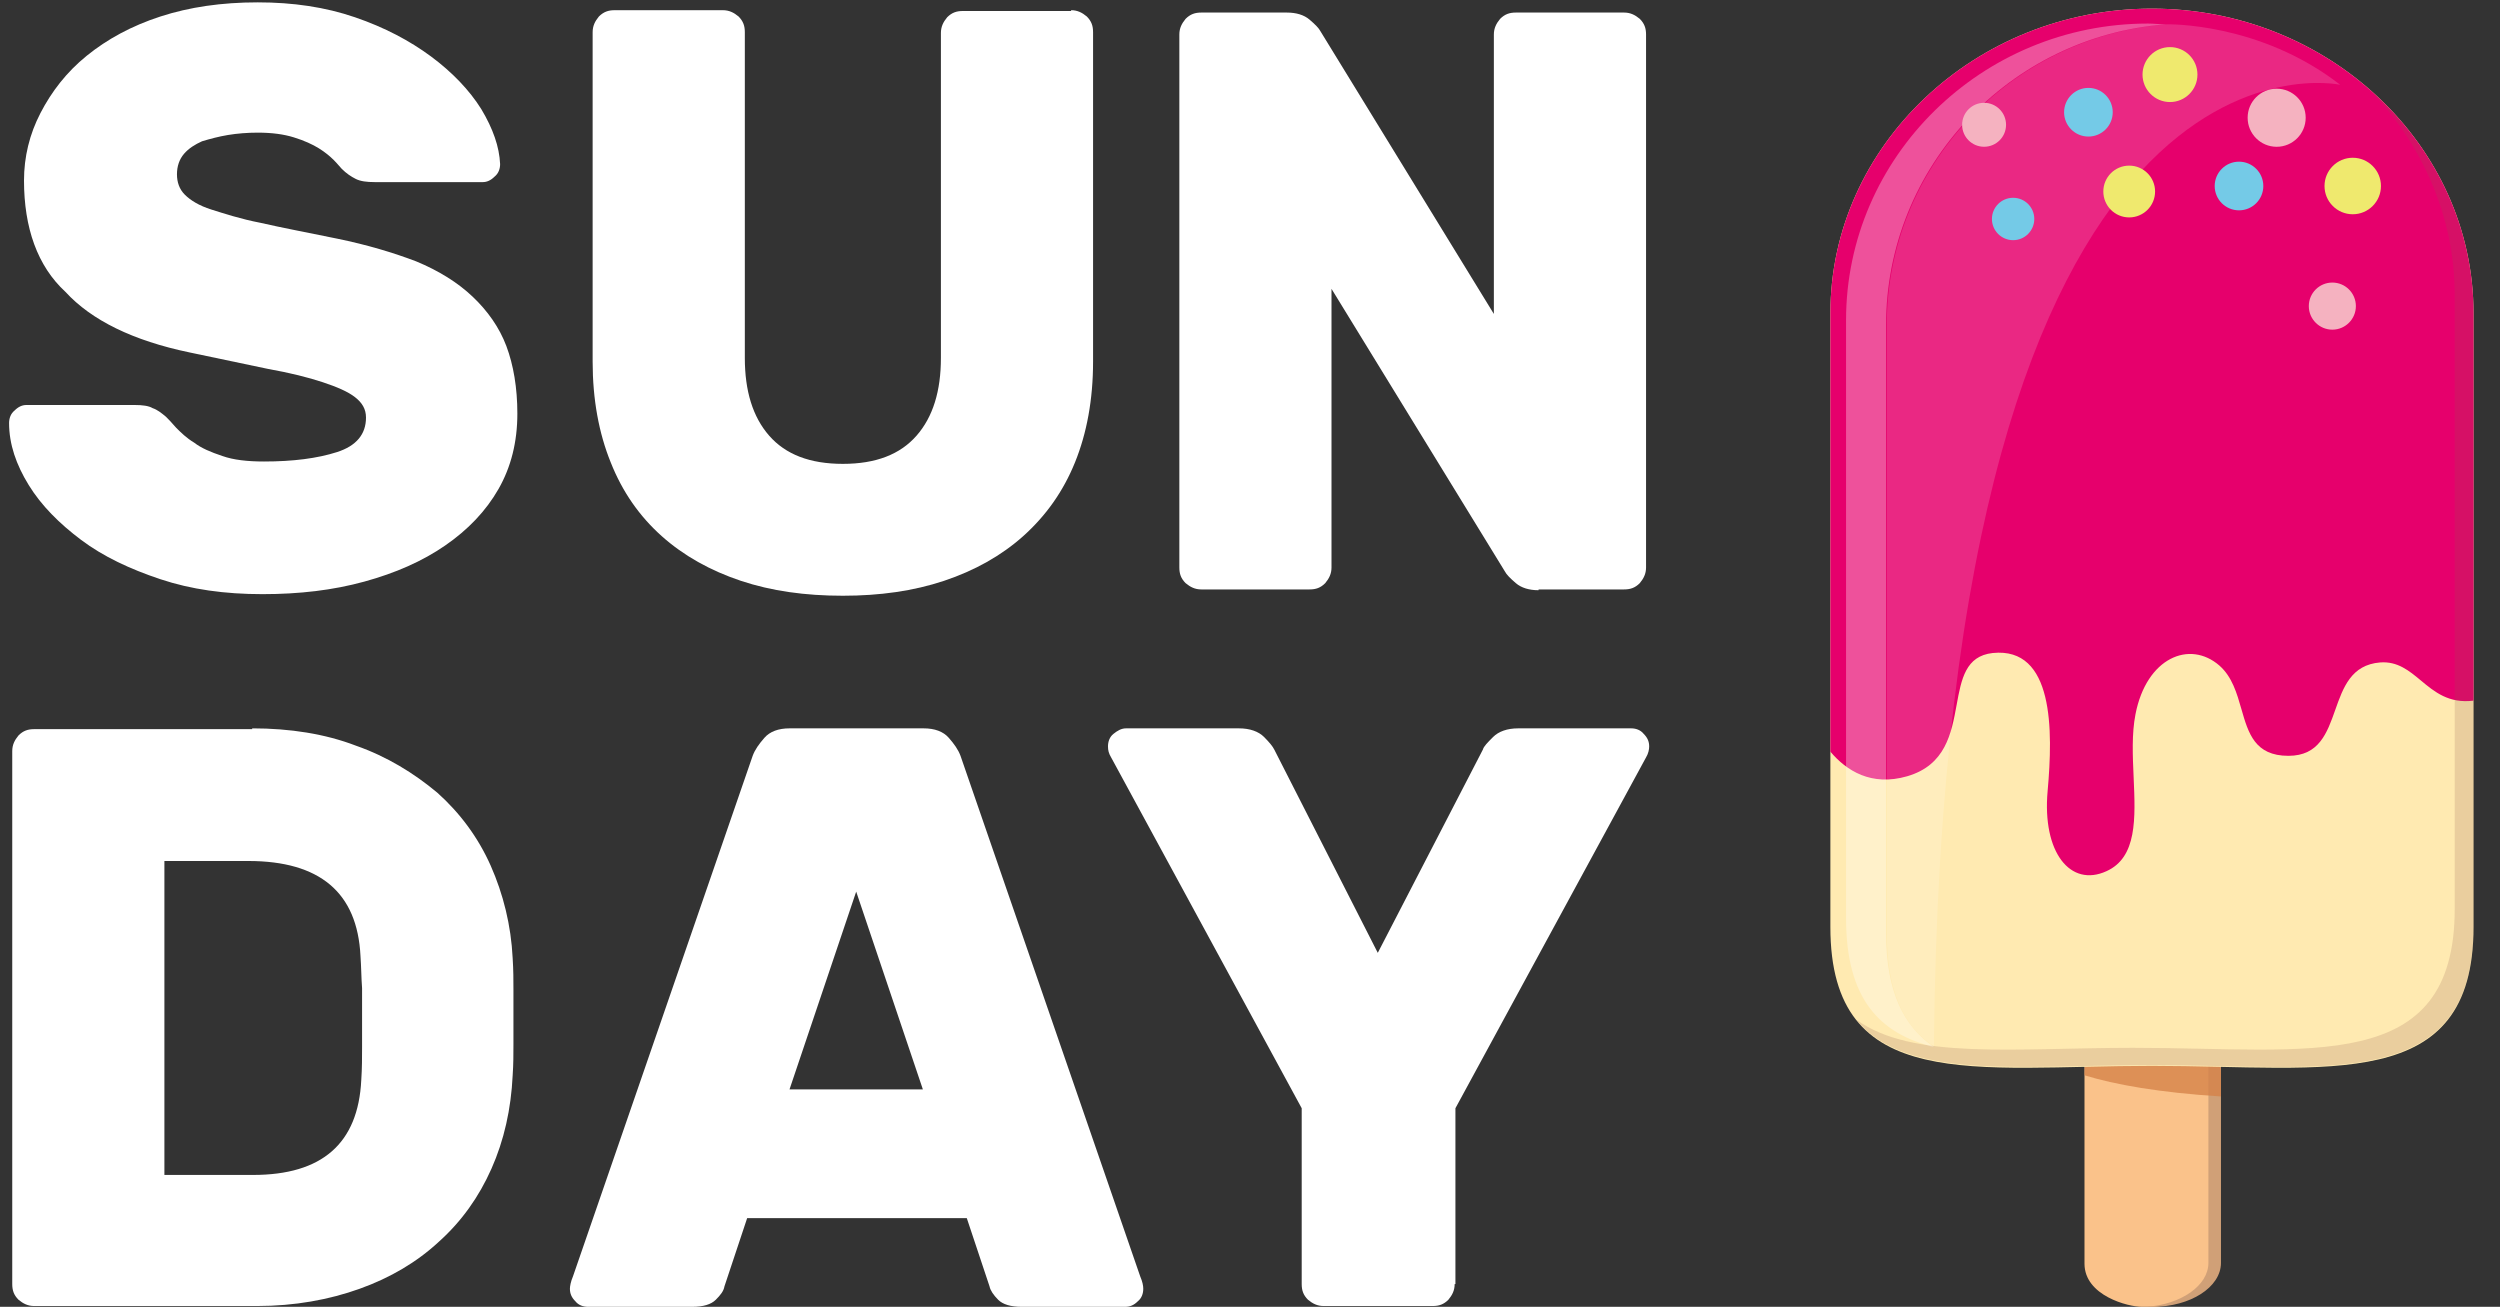 <svg width="88" height="46" viewBox="0 0 88 46" fill="none" xmlns="http://www.w3.org/2000/svg">
<rect x="0" y="0" width="88" height="46" fill="#333333" stroke="none"/>
<g id="Sunday Logo White 1" clip-path="url(#clip0_117_3352)">
<path id="Vector" d="M9.072 0.083C10.315 0.083 11.447 0.249 12.496 0.608C13.545 0.967 14.428 1.437 15.174 1.989C15.919 2.542 16.527 3.177 16.941 3.84C17.355 4.531 17.576 5.166 17.604 5.774C17.604 5.94 17.548 6.106 17.41 6.216C17.272 6.354 17.134 6.41 16.996 6.41H13.186C12.91 6.41 12.689 6.382 12.524 6.299C12.358 6.216 12.192 6.106 12.027 5.94C11.971 5.885 11.889 5.774 11.751 5.636C11.612 5.498 11.447 5.36 11.226 5.222C11.005 5.084 10.701 4.945 10.342 4.835C9.984 4.724 9.569 4.669 9.072 4.669C8.713 4.669 8.355 4.697 8.023 4.752C7.692 4.807 7.388 4.89 7.112 4.973C6.864 5.084 6.643 5.222 6.477 5.415C6.311 5.609 6.229 5.857 6.229 6.133C6.229 6.41 6.311 6.658 6.505 6.852C6.698 7.045 7.002 7.239 7.443 7.377C7.885 7.515 8.465 7.708 9.183 7.846C9.901 8.012 10.784 8.178 11.861 8.399C12.938 8.62 13.849 8.896 14.649 9.2C15.45 9.532 16.113 9.946 16.637 10.443C17.162 10.941 17.576 11.521 17.825 12.184C18.073 12.847 18.211 13.648 18.211 14.56C18.211 15.554 17.99 16.439 17.548 17.212C17.107 17.986 16.472 18.649 15.671 19.201C14.87 19.754 13.932 20.168 12.827 20.472C11.723 20.776 10.536 20.914 9.238 20.914C7.913 20.914 6.726 20.748 5.649 20.389C4.572 20.03 3.633 19.588 2.86 19.008C2.087 18.428 1.452 17.792 1.011 17.074C0.569 16.356 0.32 15.637 0.32 14.891C0.32 14.726 0.376 14.56 0.514 14.449C0.652 14.311 0.79 14.256 0.928 14.256H4.738C5.014 14.256 5.235 14.284 5.373 14.367C5.538 14.422 5.676 14.532 5.842 14.67C5.925 14.753 6.035 14.864 6.201 15.057C6.367 15.223 6.56 15.416 6.836 15.582C7.085 15.775 7.416 15.914 7.83 16.052C8.217 16.19 8.713 16.245 9.293 16.245C10.315 16.245 11.171 16.135 11.861 15.914C12.551 15.693 12.883 15.278 12.883 14.698C12.883 14.394 12.744 14.173 12.496 13.98C12.248 13.786 11.861 13.62 11.364 13.455C10.867 13.289 10.204 13.123 9.431 12.985C8.658 12.819 7.72 12.626 6.67 12.405C4.683 11.991 3.219 11.272 2.308 10.278C1.314 9.366 0.845 8.012 0.845 6.354C0.845 5.526 1.038 4.724 1.425 3.978C1.811 3.233 2.336 2.542 3.054 1.962C3.771 1.381 4.627 0.912 5.649 0.58C6.67 0.249 7.802 0.083 9.072 0.083Z" fill="white"/>
<path id="Vector_2" d="M37.703 0.359C37.924 0.359 38.09 0.442 38.255 0.58C38.421 0.746 38.476 0.912 38.476 1.133V12.736C38.476 14.063 38.255 15.251 37.841 16.273C37.427 17.295 36.82 18.151 36.019 18.87C35.246 19.561 34.307 20.085 33.23 20.445C32.154 20.804 30.966 20.97 29.669 20.97C28.343 20.97 27.156 20.804 26.079 20.445C25.003 20.085 24.064 19.561 23.291 18.87C22.518 18.179 21.911 17.323 21.496 16.273C21.082 15.251 20.861 14.063 20.861 12.736V1.133C20.861 0.912 20.944 0.746 21.082 0.58C21.248 0.415 21.414 0.359 21.634 0.359H25.445C25.665 0.359 25.831 0.442 25.997 0.58C26.162 0.746 26.218 0.912 26.218 1.133V12.598C26.218 13.759 26.494 14.67 27.073 15.334C27.653 15.997 28.509 16.328 29.669 16.328C30.828 16.328 31.684 15.997 32.264 15.334C32.844 14.67 33.12 13.759 33.12 12.598V1.161C33.12 0.94 33.203 0.774 33.341 0.608C33.506 0.442 33.672 0.387 33.893 0.387H37.703V0.359Z" fill="white"/>
<path id="Vector_3" d="M54.158 20.776C53.827 20.776 53.551 20.693 53.358 20.527C53.164 20.361 53.026 20.223 52.971 20.113L46.869 10.167V19.975C46.869 20.196 46.786 20.361 46.648 20.527C46.483 20.693 46.317 20.748 46.096 20.748H42.286C42.065 20.748 41.9 20.665 41.734 20.527C41.568 20.361 41.513 20.196 41.513 19.975V1.215C41.513 0.994 41.596 0.829 41.734 0.663C41.9 0.497 42.065 0.442 42.286 0.442H45.296C45.627 0.442 45.903 0.525 46.096 0.691C46.29 0.856 46.428 0.994 46.483 1.105L52.584 11.051V1.215C52.584 0.994 52.667 0.829 52.805 0.663C52.971 0.497 53.137 0.442 53.358 0.442H57.167C57.388 0.442 57.554 0.525 57.72 0.663C57.885 0.829 57.941 0.994 57.941 1.215V19.975C57.941 20.196 57.858 20.361 57.72 20.527C57.554 20.693 57.388 20.748 57.167 20.748H54.158V20.776Z" fill="white"/>
<path id="Vector_4" d="M8.879 25.638C10.204 25.638 11.447 25.832 12.524 26.246C13.628 26.633 14.567 27.213 15.395 27.904C16.196 28.622 16.831 29.479 17.273 30.473C17.714 31.468 17.99 32.573 18.046 33.733C18.073 34.148 18.073 34.507 18.073 34.838C18.073 35.17 18.073 35.501 18.073 35.805V36.772C18.073 37.104 18.073 37.463 18.046 37.85C17.99 39.038 17.742 40.143 17.3 41.137C16.858 42.132 16.251 42.988 15.45 43.707C14.677 44.425 13.739 44.978 12.662 45.364C11.585 45.751 10.37 45.972 9.045 45.972H1.204C0.983 45.972 0.817 45.889 0.652 45.751C0.486 45.585 0.431 45.42 0.431 45.199V26.439C0.431 26.218 0.514 26.053 0.652 25.887C0.817 25.721 0.983 25.666 1.204 25.666H8.879V25.638ZM12.689 33.65C12.579 31.412 11.254 30.307 8.741 30.307H5.787V41.358H8.907C11.337 41.358 12.607 40.253 12.717 38.015C12.745 37.601 12.745 37.214 12.745 36.855C12.745 36.496 12.745 36.137 12.745 35.805C12.745 35.474 12.745 35.114 12.745 34.783C12.717 34.424 12.717 34.037 12.689 33.65Z" fill="white"/>
<path id="Vector_5" d="M32.513 25.638C32.899 25.638 33.203 25.749 33.396 25.97C33.589 26.191 33.727 26.384 33.81 26.605L40.133 44.922C40.215 45.116 40.243 45.254 40.243 45.364C40.243 45.53 40.188 45.696 40.05 45.806C39.912 45.944 39.774 46 39.608 46H35.964C35.577 46 35.301 45.917 35.135 45.751C34.97 45.585 34.859 45.42 34.832 45.282L34.031 42.878H26.3L25.5 45.282C25.472 45.447 25.362 45.585 25.196 45.751C25.03 45.917 24.754 46 24.368 46H20.696C20.53 46 20.364 45.944 20.254 45.806C20.116 45.668 20.061 45.53 20.061 45.364C20.061 45.282 20.088 45.116 20.171 44.922L26.494 26.605C26.576 26.384 26.715 26.191 26.908 25.97C27.101 25.749 27.405 25.638 27.791 25.638H32.513ZM27.791 38.347H32.485L30.138 31.385L27.791 38.347Z" fill="white"/>
<path id="Vector_6" d="M51.204 45.199C51.204 45.42 51.121 45.585 50.983 45.751C50.817 45.917 50.652 45.972 50.431 45.972H46.593C46.372 45.972 46.207 45.889 46.041 45.751C45.875 45.585 45.82 45.42 45.82 45.199V39.01L39.111 26.66C39.028 26.522 39.001 26.412 39.001 26.274C39.001 26.108 39.056 25.942 39.194 25.832C39.332 25.721 39.47 25.638 39.636 25.638H43.611C43.998 25.638 44.302 25.749 44.495 25.942C44.688 26.136 44.799 26.274 44.854 26.384L48.498 33.54L52.198 26.384C52.225 26.274 52.364 26.136 52.557 25.942C52.75 25.749 53.054 25.638 53.44 25.638H57.416C57.582 25.638 57.747 25.694 57.858 25.832C57.996 25.97 58.051 26.108 58.051 26.274C58.051 26.384 58.023 26.522 57.941 26.66L51.231 39.01V45.199H51.204Z" fill="white"/>
<path id="Vector_7" d="M75.776 46H75.389C74.92 46 73.374 45.613 73.374 44.48V36.386C73.374 35.916 73.761 35.557 74.202 35.557H77.322C77.791 35.557 78.15 35.943 78.15 36.386V44.453C78.178 45.475 76.245 46 75.776 46Z" fill="#FAC28A"/>
<path id="Vector_8" d="M75.776 35.529C75.693 35.529 75.638 35.529 75.555 35.557C76.77 35.64 77.736 36.275 77.736 37.076V44.453C77.736 45.254 76.77 45.917 75.555 46H75.776C77.101 46 78.178 45.309 78.178 44.453V37.076C78.178 36.22 77.101 35.529 75.776 35.529Z" fill="#D0A077"/>
<path id="Vector_9" opacity="0.78" d="M75.776 35.529C74.451 35.529 73.374 36.551 73.374 37.795V37.85C74.451 38.181 75.997 38.458 78.178 38.596V37.795C78.178 36.551 77.101 35.529 75.776 35.529Z" fill="#D58148"/>
<path id="Vector_10" d="M75.749 37.518C69.536 37.518 64.429 38.54 64.429 32.628V11.023C64.429 5.139 69.509 0.304 75.749 0.304C81.961 0.304 87.068 5.111 87.068 11.023V32.628C87.068 38.54 81.961 37.518 75.749 37.518Z" fill="#FFEAB1"/>
<path id="Vector_11" fill-rule="evenodd" clip-rule="evenodd" d="M87.068 24.663V11.023C87.068 5.111 81.961 0.304 75.748 0.304C69.509 0.304 64.429 5.139 64.429 11.023V26.458C64.992 27.126 65.869 27.691 67.134 27.324C68.485 26.931 68.69 25.813 68.874 24.809C69.04 23.903 69.188 23.091 70.144 22.986C72.297 22.765 72.27 25.694 72.076 27.849C71.883 30.003 72.877 31.247 74.147 30.666C75.23 30.179 75.168 28.806 75.104 27.366C75.07 26.602 75.035 25.82 75.169 25.141C75.555 23.152 77.074 22.516 78.123 23.428C78.572 23.823 78.738 24.404 78.898 24.962C79.142 25.811 79.37 26.605 80.552 26.605C81.63 26.605 81.913 25.803 82.2 24.991C82.479 24.2 82.762 23.399 83.783 23.318C84.396 23.273 84.798 23.607 85.217 23.955C85.696 24.354 86.199 24.772 87.068 24.663Z" fill="#E6006C"/>
<path id="Vector_12" opacity="0.19" d="M83.396 3.15C85.246 5.056 86.406 7.598 86.406 10.388V31.993C86.406 37.878 81.326 36.883 75.086 36.883C70.945 36.883 67.3 37.325 65.34 35.889C67.079 38.044 71.083 37.491 75.749 37.491C81.961 37.491 87.068 38.513 87.068 32.601V11.024C87.068 7.929 85.633 5.111 83.396 3.15Z" fill="#91554A"/>
<path id="Vector_13" opacity="0.16" d="M68.073 36.828C67.024 36.137 66.416 34.921 66.416 32.822V11.438C66.416 5.857 70.779 1.271 76.273 0.856C76.273 0.856 79.531 0.773 82.375 2.984C82.347 2.984 68.404 -0.111 68.073 36.828Z" fill="white"/>
<path id="Vector_14" opacity="0.32" d="M66.389 32.849V11.438C66.389 5.857 70.751 1.271 76.245 0.856C76.025 0.856 75.804 0.829 75.611 0.829C69.757 0.829 64.981 5.525 64.981 11.272V32.324C64.981 35.17 66.168 36.385 68.073 36.855C67.024 36.137 66.389 34.921 66.389 32.849Z" fill="white"/>
<path id="Vector_15" d="M76.384 3.592C76.917 3.592 77.35 3.159 77.35 2.625C77.35 2.091 76.917 1.658 76.384 1.658C75.85 1.658 75.417 2.091 75.417 2.625C75.417 3.159 75.85 3.592 76.384 3.592Z" fill="#EFE96E"/>
<path id="Vector_16" d="M74.948 7.653C75.451 7.653 75.859 7.245 75.859 6.741C75.859 6.238 75.451 5.83 74.948 5.83C74.445 5.83 74.037 6.238 74.037 6.741C74.037 7.245 74.445 7.653 74.948 7.653Z" fill="#EFE96E"/>
<path id="Vector_17" d="M73.512 4.807C73.985 4.807 74.368 4.424 74.368 3.951C74.368 3.478 73.985 3.094 73.512 3.094C73.039 3.094 72.656 3.478 72.656 3.951C72.656 4.424 73.039 4.807 73.512 4.807Z" fill="#74CAE7"/>
<path id="Vector_18" d="M80.138 5.167C80.703 5.167 81.16 4.709 81.16 4.144C81.16 3.58 80.703 3.122 80.138 3.122C79.574 3.122 79.117 3.58 79.117 4.144C79.117 4.709 79.574 5.167 80.138 5.167Z" fill="#F5B2C0"/>
<path id="Vector_19" d="M78.813 7.404C79.286 7.404 79.669 7.021 79.669 6.548C79.669 6.075 79.286 5.691 78.813 5.691C78.34 5.691 77.957 6.075 77.957 6.548C77.957 7.021 78.34 7.404 78.813 7.404Z" fill="#74CAE7"/>
<path id="Vector_20" d="M69.84 5.166C70.267 5.166 70.613 4.82 70.613 4.393C70.613 3.965 70.267 3.619 69.84 3.619C69.413 3.619 69.067 3.965 69.067 4.393C69.067 4.82 69.413 5.166 69.84 5.166Z" fill="#F5B2C0"/>
<path id="Vector_21" d="M70.862 8.454C71.273 8.454 71.607 8.12 71.607 7.708C71.607 7.296 71.273 6.962 70.862 6.962C70.45 6.962 70.116 7.296 70.116 7.708C70.116 8.12 70.45 8.454 70.862 8.454Z" fill="#74CAE7"/>
<path id="Vector_22" d="M82.099 11.604C82.556 11.604 82.927 11.232 82.927 10.775C82.927 10.317 82.556 9.946 82.099 9.946C81.641 9.946 81.27 10.317 81.27 10.775C81.27 11.232 81.641 11.604 82.099 11.604Z" fill="#F5B2C0"/>
<path id="Vector_23" d="M82.817 7.542C83.365 7.542 83.81 7.097 83.81 6.548C83.81 5.999 83.365 5.553 82.817 5.553C82.267 5.553 81.823 5.999 81.823 6.548C81.823 7.097 82.267 7.542 82.817 7.542Z" fill="#EFE96E"/>
</g>
<defs>
<clipPath id="clip0_117_3352">
<rect width="86.914" height="46" fill="white" transform="translate(0.21)"/>
</clipPath>
</defs>
</svg>
